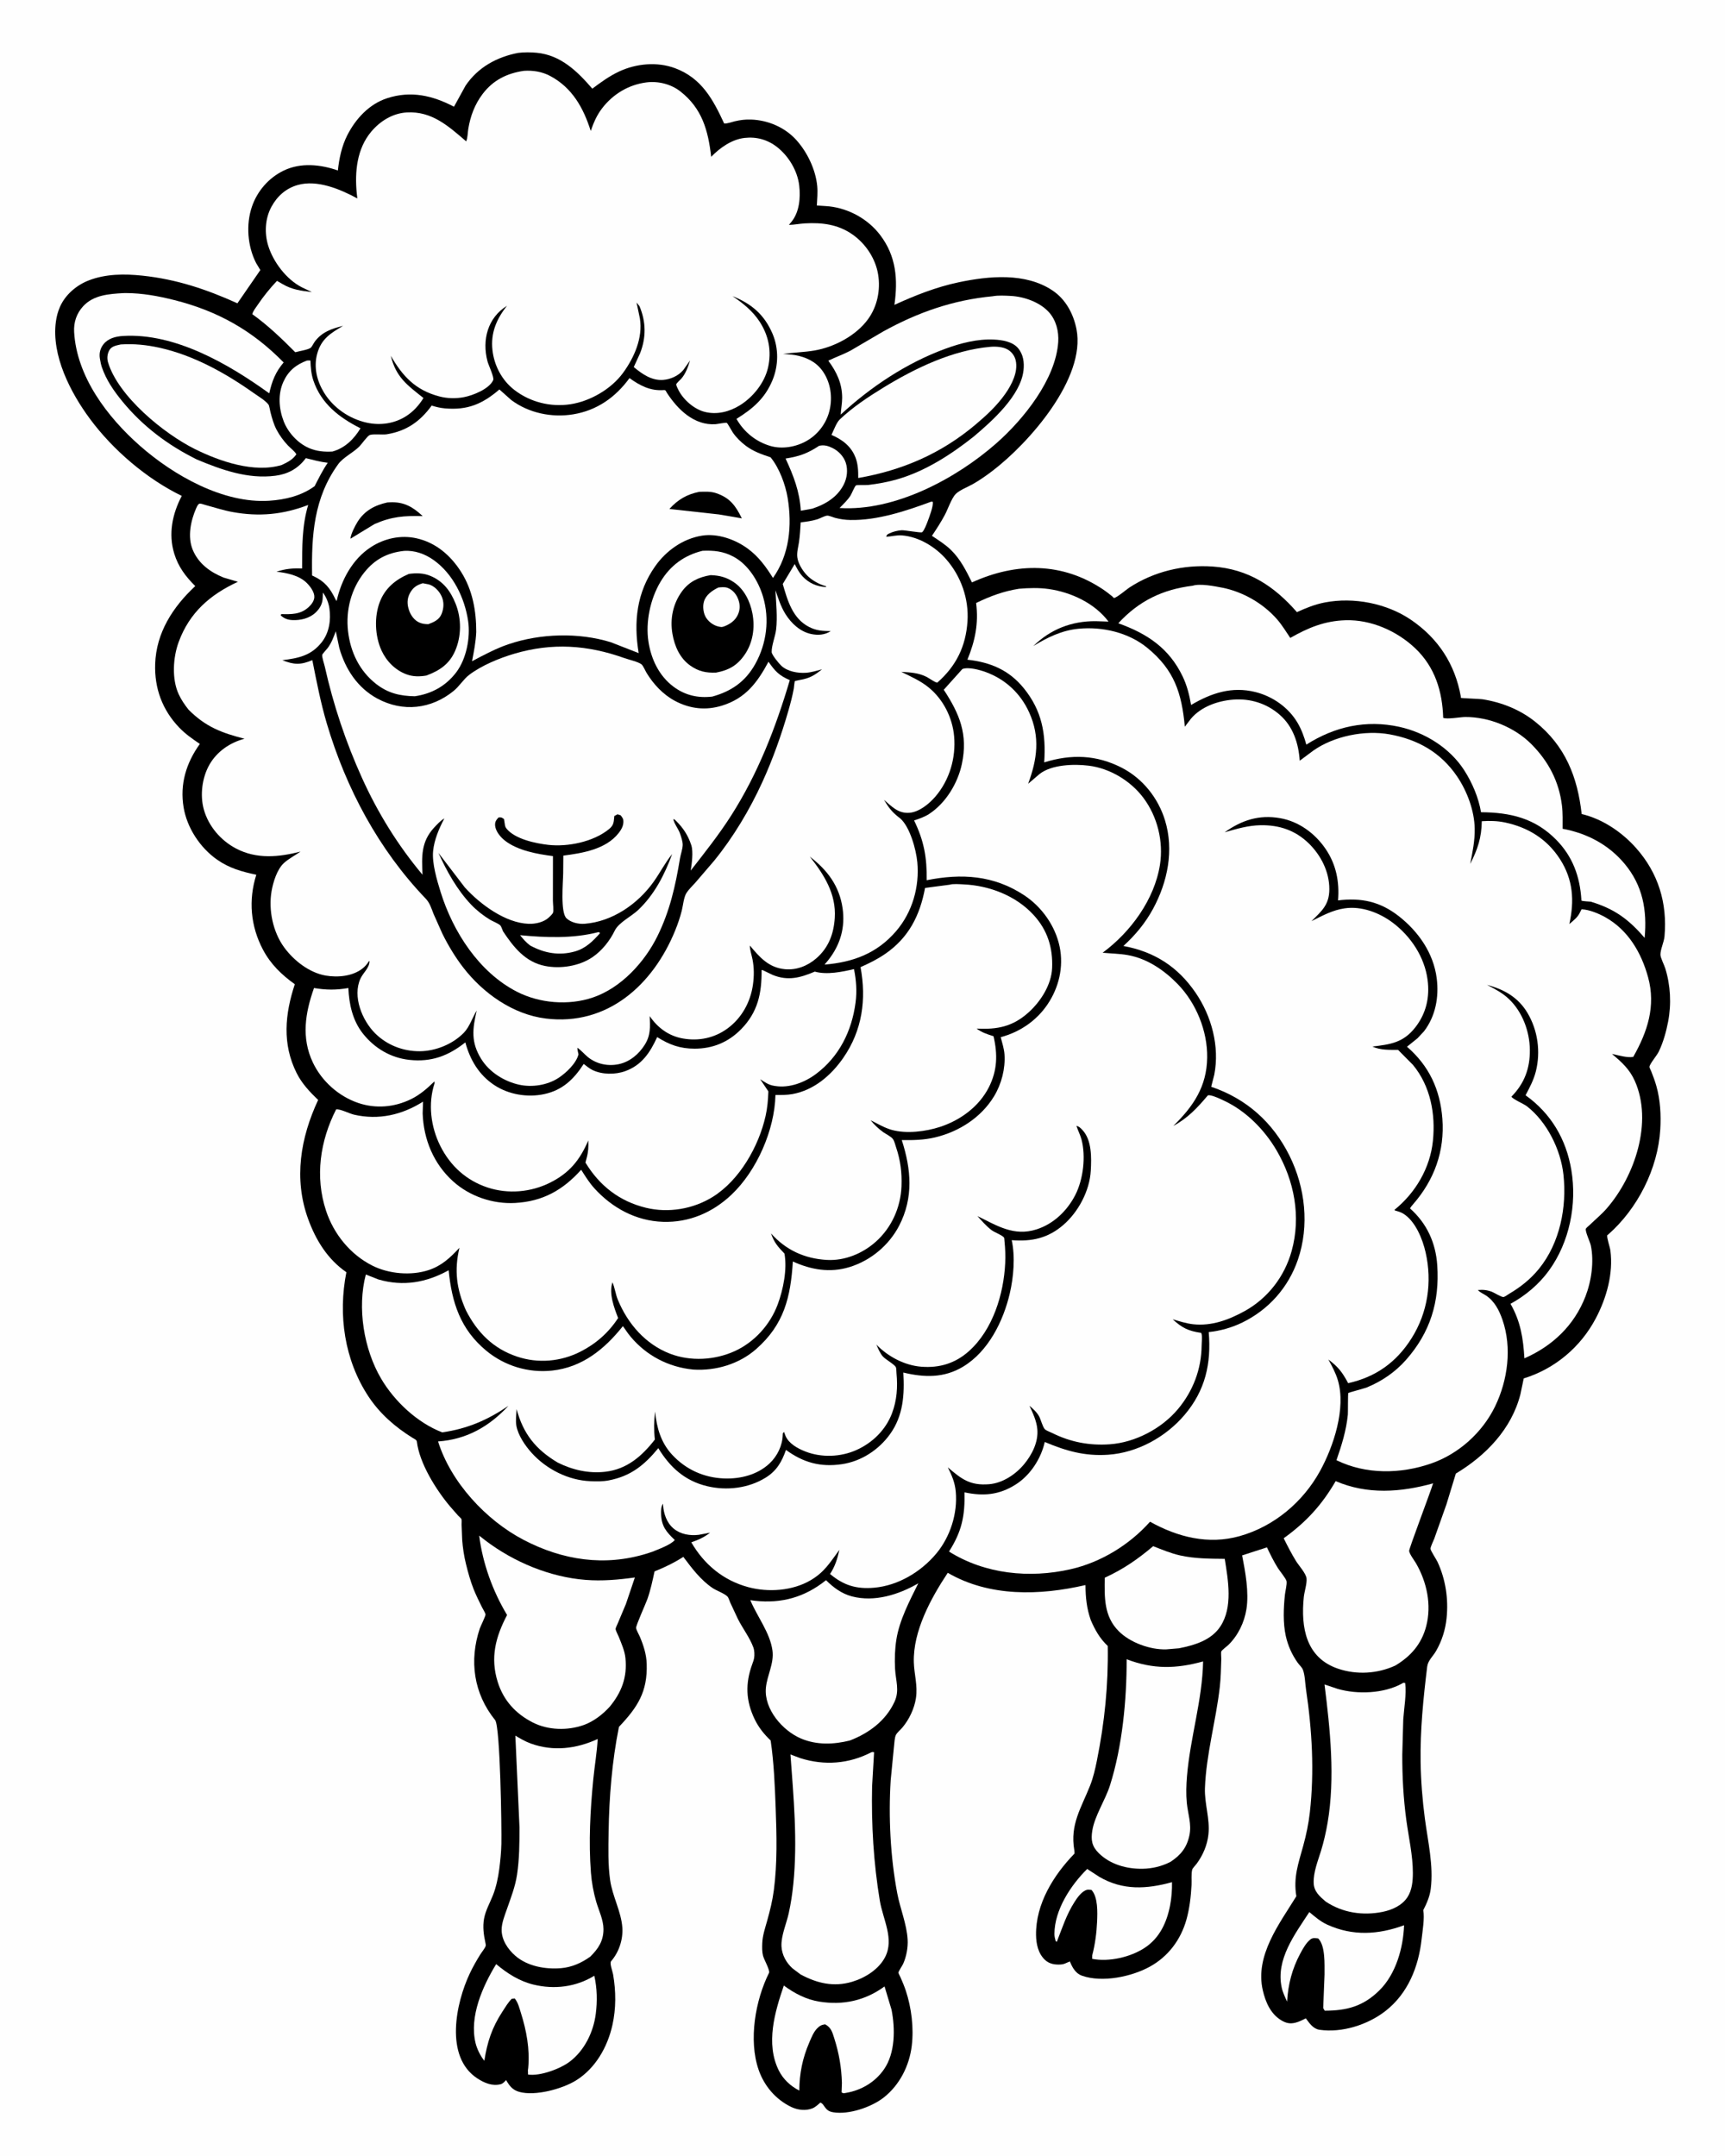 <svg version="1.1" xmlns="http://www.w3.org/2000/svg" style="display: block;" viewBox="0 0 1638 2048" width="1024" height="1280">
<path transform="translate(0,0)" fill="rgb(254,254,254)" d="M -0 -0 L 1638 0 L 1638 2048 L -0 2048 L -0 -0 z"/>
<path transform="translate(0,0)" fill="rgb(0,0,0)" d="M 491.858 50.253 C 497.51 49.555 503.811 49.576 509.5 50.12 C 532.407 52.312 548.094 67.686 562.368 84.231 C 570.422 78.183 578.582 72.26 587.734 67.962 C 604.026 60.311 624.069 58.458 641.041 64.81 C 666.189 74.223 676.988 94.368 687.612 117.32 C 690.777 117.492 694.574 115.957 697.665 115.224 C 702.971 113.966 707.756 113.39 713.22 113.581 C 729.344 114.143 745.295 120.971 756.198 133.066 C 766.574 144.578 774.516 161.18 775.995 176.718 C 776.571 182.765 775.952 189.161 775.65 195.227 L 787.5 196.041 C 806.298 198.179 824.281 208.169 835.741 223.209 C 851.087 243.347 852.734 265.46 849.314 289.601 C 869.056 280.56 888.97 272.676 910.281 268.171 C 938.996 262.1 973.775 258.782 999.391 275.874 C 1012.04 284.312 1019.41 298.171 1022.26 312.823 C 1031.31 359.442 977.005 420.962 942.425 447.312 C 936.538 451.798 930.386 456.089 923.961 459.765 C 919.232 462.472 911.52 465.388 907.711 469.075 C 903.63 473.025 900.071 483.782 897.206 489.11 C 893.488 496.024 889.324 502.501 884.935 508.997 C 891.108 513.116 897.598 517.137 902.93 522.327 C 912.03 531.185 917.392 542.034 922.959 553.242 C 965.069 534.07 1009.09 533.745 1048.28 560.468 C 1051.13 562.412 1053.84 564.581 1056.52 566.754 C 1057.03 567.165 1057.39 568.1 1058.04 567.995 C 1060.86 567.533 1069.58 560.005 1072.5 558.1 C 1095.93 542.814 1123.76 536.222 1151.59 538.154 C 1185.4 540.502 1209.86 556.599 1231.62 581.468 C 1240.29 577.518 1248.66 574.11 1258.08 572.287 C 1285.51 566.978 1317.02 573.109 1340.06 588.843 C 1365.83 606.442 1381.71 630.8 1387.24 661.485 C 1387.33 661.976 1387.12 662.638 1387.5 662.958 C 1387.83 663.234 1405.51 663.881 1407.76 664.232 C 1426.04 667.08 1443.62 674.095 1458.11 685.736 C 1486.55 708.575 1498.15 738.081 1502.06 773.258 C 1521.86 777.9 1540.39 790.5 1553.75 805.562 C 1574.87 829.354 1583.54 857.907 1580.74 889.5 C 1580.25 894.953 1576.82 901.941 1576.87 906.848 C 1576.91 909.786 1580.45 916.621 1581.43 919.765 C 1586.48 935.946 1587.37 953.767 1584.19 970.406 C 1582.34 980.032 1579.52 990.207 1575.24 999.04 C 1573.51 1002.63 1566.95 1010.2 1566.39 1013.4 C 1566.31 1013.84 1568.02 1017.39 1568.25 1017.96 C 1570.04 1022.44 1571.68 1026.93 1573 1031.57 C 1576.75 1044.76 1577.53 1059.19 1576.72 1072.84 C 1574.5 1110.08 1555.23 1148.12 1527.23 1172.71 C 1526.93 1172.96 1526.42 1173.09 1526.34 1173.47 C 1525.82 1175.93 1528.92 1184.58 1529.35 1187.87 C 1532.21 1209.82 1525.7 1232.9 1515.54 1252.2 C 1501.11 1279.63 1476.61 1300.26 1447.03 1309.38 L 1443.89 1324.41 C 1435.46 1357.54 1411.01 1382.67 1382.55 1399.76 L 1373.66 1428.89 L 1362.04 1461.65 C 1361.29 1463.67 1358.43 1469.29 1358.5 1471.2 C 1358.57 1473.13 1364.04 1481.25 1365.19 1483.73 C 1372.87 1500.36 1375.62 1518.84 1373.77 1536.99 C 1372.64 1548.11 1369.35 1558.57 1363.78 1568.28 C 1360.94 1573.22 1356.03 1577.33 1355.33 1583.18 C 1351.63 1613.68 1348.62 1643.12 1349.09 1673.91 C 1349.37 1691.64 1350.8 1709.68 1353.11 1727.26 C 1356 1749.28 1361.49 1771.99 1358.71 1794.28 C 1357.81 1801.45 1354.88 1808.13 1351.6 1814.5 C 1353.05 1821.93 1350.87 1834.46 1350.03 1842.1 C 1347.14 1868.34 1337.08 1893.55 1315.82 1910.19 C 1299.07 1923.31 1274.38 1931.24 1253 1928.09 C 1246.97 1927.2 1243.41 1921.76 1240.06 1917.22 C 1236.91 1918.85 1233.63 1920.51 1230.18 1921.38 C 1225.1 1922.67 1221.18 1921.78 1216.77 1919.12 C 1206.58 1912.96 1201.8 1901.82 1199.22 1890.67 C 1191.57 1857.66 1214.84 1827.62 1231.06 1801.26 C 1228.09 1783.25 1232.96 1770.27 1237.63 1753.22 C 1240.47 1742.84 1242.67 1732.4 1243.88 1721.69 C 1248.29 1682.61 1245.98 1643.27 1240.21 1604.47 C 1239.38 1598.91 1239.3 1591.28 1237.3 1586.11 C 1236.34 1583.64 1233.83 1581.57 1232.28 1579.35 C 1226.82 1571.54 1223.11 1563.34 1221.03 1553.99 C 1218.31 1541.77 1218.88 1527.35 1220.2 1514.92 C 1220.56 1511.53 1222.24 1505.19 1221.77 1502.06 C 1221.41 1499.64 1215.18 1492.14 1213.61 1489.64 C 1209.63 1483.26 1206.36 1476.66 1203.15 1469.86 L 1179.57 1477.48 C 1182.65 1493.22 1186.18 1512.57 1183.68 1528.44 C 1181.68 1541.15 1175.75 1553.48 1166.53 1562.52 C 1165.27 1563.75 1160.34 1567.37 1159.81 1568.69 C 1159.3 1569.95 1159.83 1574.27 1159.77 1575.94 C 1159.5 1584.76 1159.34 1593.74 1158.35 1602.51 C 1154.73 1634.44 1145.4 1666.5 1144.25 1698.57 C 1143.72 1713.49 1149.19 1727.79 1147.55 1742.61 C 1146.44 1752.69 1142.44 1762.05 1136.5 1770.21 C 1135.58 1771.46 1132.51 1774.65 1132.16 1775.96 C 1131.09 1779.99 1131.75 1786.23 1131.52 1790.57 C 1130.93 1801.59 1129.62 1813.03 1126.61 1823.66 C 1121.2 1842.74 1109.28 1858.61 1091.82 1868.2 C 1074.51 1877.71 1046.83 1883.51 1027.5 1876.76 C 1021.7 1874.73 1018.58 1869.42 1016.34 1864.09 L 1016 1863.22 L 1014.5 1863.8 C 1012.08 1864.86 1010.3 1865.88 1007.57 1866.07 C 1001.99 1866.46 996.534 1865.7 992.296 1861.7 C 985.844 1855.6 983.943 1846.55 983.835 1838.04 C 983.463 1808.55 1000.39 1781.32 1020.34 1760.74 C 1020.36 1759.61 1020.35 1758.53 1020.16 1757.41 C 1015.99 1733.1 1026.62 1717.7 1035.14 1696.2 C 1038.16 1688.58 1040.02 1680.43 1041.63 1672.41 C 1048.96 1636.06 1052.55 1600.63 1051.94 1563.52 C 1044.42 1556.47 1039.86 1548.31 1035.82 1538.95 C 1031.86 1527.6 1030.91 1517.54 1030.77 1505.66 C 987.518 1515.67 939.565 1517.08 899.982 1494.02 C 883.941 1518.19 866.925 1549.37 867.756 1578.97 C 868.087 1590.76 871.593 1601.11 869.752 1613.08 C 868.219 1623.04 863.403 1633.18 856.982 1640.89 C 855.208 1643.02 851.93 1645.7 850.746 1648 C 849.439 1650.53 849.282 1655.93 848.918 1658.88 L 845.776 1691.07 C 843.582 1725.91 845.498 1764.14 852.02 1798.5 C 854.78 1813.04 861.006 1827.69 861.873 1842.4 C 862.313 1849.87 860.681 1858.67 857.592 1865.5 C 856.848 1867.15 853.178 1872.48 853.151 1873.85 C 853.136 1874.6 854.734 1877.44 855.078 1878.23 C 856.898 1882.42 858.688 1886.62 860.123 1890.95 C 865.506 1907.22 867.834 1926.16 865.788 1943.3 C 863.525 1962.26 854.222 1980.68 839.106 1992.5 C 827.434 2001.62 806.072 2008.94 791.198 2006.46 C 787.025 2005.76 785.185 2004.36 782.807 2000.94 C 781.587 1999.18 781.008 1998.14 779 1997.21 C 776.779 1999.19 774.283 2001.57 771.5 2002.71 C 765.213 2005.29 757.496 2004.37 751.5 2001.51 C 736.633 1994.42 725.55 1981.41 720.256 1965.89 C 710.667 1937.79 717.222 1900.04 730.196 1874.09 C 731.399 1871.68 725.457 1861.5 724.5 1857.7 C 723.55 1853.93 723.646 1849.71 723.791 1845.85 C 724.069 1838.47 726.518 1831.49 728.487 1824.42 C 731.12 1814.97 733.506 1805.36 734.781 1795.62 C 738.16 1769.81 737.5 1743.4 736.533 1717.43 C 735.743 1696.19 734.862 1674.34 731.771 1653.32 C 725.554 1647.37 720.406 1641.03 716.639 1633.24 C 708.13 1615.65 707.589 1599.28 714.211 1581 C 714.931 1579.01 715.679 1577.09 716.047 1575 C 716.576 1571.99 716.373 1567.79 715.34 1564.92 C 712.009 1555.66 705.113 1546.78 700.651 1537.88 L 693.377 1522.29 C 692.765 1520.93 691.777 1517.71 690.86 1516.68 C 688.225 1513.75 680.161 1510.91 676.516 1508.43 C 665.252 1500.78 656.893 1489.65 648.824 1478.89 C 640.222 1484.43 630.987 1488.89 621.494 1492.68 C 619.564 1501.56 617.719 1510.32 614.717 1518.91 C 613.243 1523.13 603.646 1544.24 603.957 1546.43 C 604.272 1548.65 606.548 1552.4 607.468 1554.58 C 611.007 1562.97 613.749 1571.34 614.039 1580.53 C 614.883 1607.2 605.347 1621.69 587.666 1640.39 C 581.053 1673.3 578.364 1707.15 577.849 1740.67 C 577.619 1755.62 577.202 1771.08 579.293 1785.9 C 581.466 1801.31 589.859 1815.87 590.886 1831.02 C 591.66 1842.43 587.673 1854.37 580.226 1862.97 C 578.611 1864.83 581.615 1872.6 582.106 1875.44 C 584.872 1891.45 585.018 1907.8 581.453 1923.72 C 576.805 1944.48 565.36 1964.8 546.827 1976.26 C 533.76 1984.33 508.074 1991.32 493.026 1987.1 C 486.987 1985.41 484.014 1981.85 480.942 1976.65 L 480.5 1975.88 C 479.115 1977.32 477.48 1979.23 475.485 1979.76 C 467.405 1981.87 459.853 1978.64 453.221 1974.32 C 421.691 1953.8 432.864 1902.33 446.043 1874.5 C 448.97 1868.32 452.313 1862.46 455.918 1856.65 C 457.309 1854.41 460.343 1850.82 461.105 1848.43 C 461.357 1847.64 460.92 1845.83 460.738 1844.98 C 459.171 1837.69 458.201 1830.19 459.514 1822.76 C 460.918 1814.83 465.118 1807.61 468.044 1800.17 C 471.057 1792.51 472.927 1783.6 473.989 1775.46 C 475.022 1767.54 475.808 1759.51 476.004 1751.53 C 476.343 1737.77 474.991 1640.01 470.071 1633.93 C 449.667 1608.71 445.275 1577.46 455.504 1546.94 C 456.276 1544.64 461.125 1535.03 460.937 1533.56 C 460.731 1531.95 458.353 1528.3 457.571 1526.69 C 454.818 1521.04 451.955 1515.38 449.64 1509.54 C 446.595 1501.85 444.334 1493.64 442.367 1485.6 C 440.523 1478.06 439.352 1470.41 438.787 1462.67 L 438.229 1448.34 C 438.199 1447.15 438.482 1444.05 438.107 1443.05 C 437.845 1442.35 435.457 1440.28 434.853 1439.62 L 427.242 1430.93 C 413.928 1415.11 398.187 1389.99 395.724 1369.34 C 395.522 1367.66 393.037 1366.69 391.589 1365.79 C 375.182 1355.6 360.627 1342.94 349.891 1326.71 C 326.909 1291.98 320.77 1248.98 328.793 1208.5 C 310.935 1196.17 299.798 1178.09 292.477 1157.96 C 278.581 1119.76 285.214 1080.75 301.973 1044.86 C 293.923 1037.13 286.516 1029.29 281.495 1019.22 C 267.696 991.553 270.436 963.394 279.808 934.922 C 267.217 925.905 256.939 915.992 249.598 902.145 C 237.713 879.727 235.641 854.979 243.241 830.92 C 229.583 828.056 217.594 824.728 205.976 816.58 C 189.878 805.29 177.457 786.473 174.189 766.969 C 170.469 744.776 176.718 724.632 189.613 706.668 C 182.616 701.935 175.801 697.188 169.931 691.044 C 153.978 674.346 146.403 653.771 147.18 630.724 C 148.186 600.864 164.042 576.518 185.254 556.718 C 176.105 547.631 169.153 538.425 165.317 525.953 C 159.54 507.169 163.489 488.055 172.449 471.064 C 139.196 454.943 107.111 427.471 85.19 397.827 C 66.712 372.838 48.53 337.635 52.884 305.5 C 53.549 300.593 54.737 296.106 56.719 291.559 C 61.782 279.94 72.496 270.834 84.2 266.322 C 100.34 260.1 118.022 260.044 135 261.838 C 167.384 265.259 195.718 274.746 225.296 288.111 L 247.066 256.54 L 243.036 249.852 C 234.885 233.838 233.284 213.324 239.086 196.309 C 244.168 181.404 255.075 168.887 269.263 162.036 C 285.476 154.208 304.248 156.181 320.725 161.938 C 321.894 150.587 324.441 138.686 329.656 128.449 C 337.662 112.734 350.488 98.79 367.606 93.266 C 390.195 85.976 410.595 90.712 430.998 101.366 L 441.968 81.397 C 453.607 64.046 471.658 54.137 491.858 50.253 z"/>
<path transform="translate(0,0)" fill="rgb(254,254,254)" d="M 777.743 423.5 C 782.461 422.329 786.526 423.578 790.799 425.718 C 796.297 428.473 801.191 433.668 803.113 439.589 C 805.332 446.428 804.33 454.21 801.081 460.516 C 794.952 472.412 783.513 479.228 771.18 483.216 L 760.408 485.137 C 759.332 466.937 753.503 451.879 745.932 435.578 C 758.787 433.586 766.831 430.746 777.743 423.5 z"/>
<path transform="translate(0,0)" fill="rgb(254,254,254)" d="M 291.35 342.5 C 292.51 342.34 293.493 342.419 294.656 342.5 C 294.89 348.878 295.345 355.155 297.376 361.25 C 304.775 383.46 322.114 396.785 342.194 406.831 C 335.944 417.235 327.34 425.642 315.52 428.938 C 307.683 429.324 300.515 428.769 293.228 425.589 C 282.538 420.924 273.364 410.876 269.195 400.062 C 264.63 388.224 263.626 374.285 269.027 362.5 C 273.72 352.259 280.982 346.341 291.35 342.5 z"/>
<path transform="translate(0,0)" fill="rgb(254,254,254)" d="M 1032.41 1775.35 L 1044.05 1782.92 C 1066.4 1795.89 1088.93 1794.49 1112.96 1787.9 C 1113.09 1795.43 1112.54 1802.88 1111.09 1810.28 C 1107.92 1826.37 1101.15 1840.92 1087.12 1850.2 C 1073.69 1859.09 1053.12 1863.88 1037.12 1860.72 L 1037.17 1857.5 C 1039.88 1847.15 1041.37 1835.94 1041.82 1825.25 C 1042.18 1816.45 1042.71 1802.04 1036.5 1795.25 C 1034.47 1795.1 1032.94 1794.69 1031.03 1795.53 C 1026.66 1797.45 1022.92 1802.7 1020.44 1806.6 C 1012.65 1818.8 1008.8 1831.18 1003.58 1844.5 L 1002.5 1843.96 C 1001.88 1841.73 1001.27 1839.41 1001.28 1837.08 C 1001.37 1814.21 1016.79 1790.77 1032.41 1775.35 z"/>
<path transform="translate(0,0)" fill="rgb(254,254,254)" d="M 1243.39 1816.29 C 1248.75 1820.75 1253.96 1825.29 1260.36 1828.21 C 1284.63 1839.28 1308.88 1837.8 1333.38 1828.81 C 1332.62 1850.34 1325.6 1875.21 1309.94 1890.67 C 1294.59 1905.81 1279.1 1909.95 1258.03 1909.98 L 1256.58 1907.5 L 1257.84 1875.56 C 1257.76 1866.02 1258.78 1848.18 1251.79 1841.32 C 1249.03 1841.07 1246.7 1840.42 1244.33 1842.34 C 1240.25 1845.65 1237.24 1851.14 1234.8 1855.69 C 1226.98 1870.27 1223.23 1885.01 1222.27 1901.38 C 1220.32 1897.01 1218.1 1892.5 1217.11 1887.8 C 1211.48 1861.13 1229.66 1837.39 1243.39 1816.29 z"/>
<path transform="translate(0,0)" fill="rgb(254,254,254)" d="M 471.058 1865.72 C 481.486 1874.52 493.053 1881.92 506.5 1885.19 C 526.329 1890.02 546.929 1887.47 564.252 1876.79 C 566.99 1888.47 567.198 1901.21 565.657 1913.06 C 563.412 1930.34 554.951 1947.78 540.93 1958.38 C 531.841 1965.26 512.72 1972.32 501.34 1970.64 L 501.201 1966.5 L 501.498 1964.3 C 503.151 1946.51 499.839 1928.77 494.483 1911.87 C 493.027 1907.28 491.805 1902.06 488.668 1898.35 L 485.855 1898.67 C 482.331 1902.16 479.654 1906.8 476.944 1910.95 C 467.004 1926.19 462.606 1939.74 459.825 1957.53 C 456.135 1953.07 452.811 1946.27 451.461 1940.64 C 445.414 1915.43 458.266 1886.7 471.058 1865.72 z"/>
<path transform="translate(0,0)" fill="rgb(254,254,254)" d="M 744.288 1886.08 C 754.318 1893.5 765.606 1899.4 778.055 1901.37 C 800.746 1904.97 821.337 1900.46 839.943 1886.94 L 846.602 1909.13 C 850.118 1927.04 850.179 1950.12 839.435 1965.64 C 830.976 1977.86 817.795 1985.65 803.275 1988.06 C 801.127 1988.41 800.892 1988.77 799.113 1987.5 L 799.443 1978.64 C 799.009 1963.79 796.725 1950.52 792.222 1936.33 C 790.378 1930.52 789.245 1925.91 783.5 1922.92 C 780.138 1923.37 778.222 1924.39 775.841 1926.86 C 772.439 1930.38 770.395 1935.68 768.482 1940.12 C 762.035 1955.07 759.077 1969.61 758.979 1985.86 C 750.62 1981.57 743.604 1975.09 739.421 1966.61 C 726.874 1941.17 735.707 1911.18 744.288 1886.08 z"/>
<path transform="translate(0,0)" fill="rgb(254,254,254)" d="M 1095.08 1468.72 C 1103.46 1472.02 1111.9 1475.56 1120.71 1477.53 C 1134.59 1480.63 1148.91 1480.64 1163.06 1480.77 C 1166.29 1501.14 1170.96 1526.62 1158.89 1544.97 C 1150.19 1558.19 1134.24 1562.8 1119.64 1565.72 L 1107.5 1566.74 C 1092.15 1567.21 1073.16 1560.33 1062.31 1549.43 C 1048.2 1535.24 1048.83 1517.22 1049.09 1498.7 C 1066.64 1490.63 1080.38 1481.17 1095.08 1468.72 z"/>
<path transform="translate(0,0)" fill="rgb(254,254,254)" d="M 114.493 327.2 C 127.116 326.397 138.825 327.583 151.174 330.294 C 183.502 337.39 214.02 354.405 240.836 373.407 C 244.999 376.357 251.795 380.37 254.823 384.33 C 255.566 385.301 256.296 390.09 256.666 391.489 C 258.207 397.325 259.744 403.077 262.602 408.428 C 265.382 413.635 269.05 418.682 273.104 422.971 C 275.81 425.834 279.2 428.164 281.325 431.5 C 277.852 436.665 272.843 439.094 267.41 441.692 C 241.266 449.621 208.383 438.231 184.837 426.531 C 155.28 411.844 112.178 376.478 102.441 344.272 C 101.26 340.366 101.695 336.001 103.776 332.474 C 106.024 328.665 110.523 328.164 114.493 327.2 z"/>
<path transform="translate(0,0)" fill="rgb(254,254,254)" d="M 940.66 329.418 C 945.807 329.008 952.538 329.433 957.064 332.128 C 960.875 334.397 963.555 338.125 964.529 342.447 C 966.97 353.278 960.703 365.381 954.714 373.962 C 946.891 385.173 936.885 394.431 926.5 403.203 C 893.77 430.849 856.887 446.772 814.937 454.06 C 815.003 447.517 814.765 440.943 812.407 434.757 C 808.253 423.863 799.856 417.623 789.527 413.102 C 791.534 409.052 794.226 401.44 797.38 398.46 C 809.716 386.808 824.182 377.17 838.637 368.315 C 869.141 349.628 904.654 332.55 940.66 329.418 z"/>
<path transform="translate(0,0)" fill="rgb(254,254,254)" d="M 667.041 523.199 C 677.725 522.746 686.57 523.601 696.167 528.635 C 710.351 536.076 720.093 551.853 724.542 566.837 C 730.855 588.096 728.003 611.175 717.233 630.576 C 707.906 647.377 694.533 656.66 676.338 661.693 C 662.711 663.312 650.395 660.483 639.357 652.191 C 625.697 641.928 618.231 626.038 615.689 609.5 C 612.819 590.832 617.464 568.872 627.112 552.699 C 636.379 537.163 649.665 527.499 667.041 523.199 z"/>
<path transform="translate(0,0)" fill="rgb(0,0,0)" d="M 674.775 546.328 C 683.114 546.631 689.474 548.229 696.507 552.85 C 706.562 559.458 712.251 571.143 714.444 582.661 C 717.02 596.184 714.938 610.609 706.982 622.05 C 699.876 632.267 691.915 636.645 679.879 638.922 C 670.406 639.285 663.293 637.783 655.438 632.255 C 645.484 625.249 640.479 613.738 638.476 602.063 C 636.037 587.85 638.958 573.547 647.48 561.833 C 654.327 552.424 663.583 548.179 674.775 546.328 z"/>
<path transform="translate(0,0)" fill="rgb(254,254,254)" d="M 682.147 558.061 C 684.727 557.806 688.093 557.449 690.57 558.309 C 695.004 559.85 698.448 563.573 700.342 567.754 C 702.679 572.916 703.1 578.23 700.822 583.5 C 698.246 589.459 693.372 592.78 687.5 595.074 C 686.462 595.396 685.606 595.678 684.5 595.567 C 678.899 595.008 673.539 591.537 670.5 586.865 C 667.819 582.744 667.012 576.195 668.387 571.5 C 670.316 564.915 676.365 560.906 682.147 558.061 z"/>
<path transform="translate(0,0)" fill="rgb(254,254,254)" d="M 383.349 523.316 C 393.601 522.557 403.525 526.166 411.802 532.094 C 430.155 545.236 441.173 567.962 444.425 589.89 C 446.739 605.499 442.799 626.019 433.003 638.817 C 423.101 651.752 409.647 659.118 393.705 661.386 C 379.731 661.151 368.356 658.495 357.122 649.754 C 341.208 637.371 332.641 619.353 330.361 599.6 C 328.061 579.67 333.342 559.215 346.002 543.516 C 355.942 531.191 367.785 525.065 383.349 523.316 z"/>
<path transform="translate(0,0)" fill="rgb(0,0,0)" d="M 388.14 545.167 C 395.259 544.199 402.108 544.29 408.796 547.122 C 420.808 552.207 427.694 561.414 432.481 573.321 C 438.22 587.598 438.199 604.51 431.92 618.634 C 426.411 631.026 417.113 637.085 404.816 641.698 C 398.4 642.804 392.098 642.861 385.9 640.574 C 375.28 636.654 366.853 628.126 362.174 617.931 C 355.843 604.137 355.099 585.568 360.678 571.423 C 365.783 558.481 375.639 550.492 388.14 545.167 z"/>
<path transform="translate(0,0)" fill="rgb(254,254,254)" d="M 401.329 554.022 L 407.125 555.117 C 412.416 556.725 416.79 561.268 419.121 566.181 C 421.686 571.585 421.448 577.592 419.246 583.103 C 416.978 588.78 411.977 590.868 406.714 592.903 C 403.73 592.9 401.025 592.625 398.251 591.428 C 393.356 589.317 390 584.632 388.305 579.718 C 386.379 574.136 386.301 568.674 389.144 563.44 C 392.134 557.936 395.64 555.779 401.329 554.022 z"/>
<path transform="translate(0,0)" fill="rgb(254,254,254)" d="M 116.98 278.435 L 119.208 278.384 C 134.977 278.42 150.088 281.203 165.323 285.04 C 206.615 295.44 239.554 313.973 269.214 344.306 C 261.443 353.427 258.134 362.059 255.521 373.646 C 216.91 345.714 165.745 316.086 116.572 319.148 C 109.681 319.577 102.578 321.351 98.079 327.018 C 95.09 330.783 93.901 335.352 94.598 340.079 L 94.834 341.5 C 95.254 344.119 95.775 346.562 96.636 349.071 C 100.755 361.068 108.006 371.507 115.989 381.248 C 135.429 404.965 159.272 422.869 186.638 436.427 C 210.234 446.306 235.252 455.277 261.296 451.914 C 272.891 450.416 282.287 445.46 289.473 436.246 L 290.279 435.203 C 297.317 436.951 303.861 438.73 311.1 439.622 C 306.245 446.618 302.527 454.257 298.638 461.812 C 285.986 471.02 270.807 474.675 255.406 475.66 C 211.806 478.449 164.559 451.504 132.69 423.441 C 101.748 396.194 72.563 357.727 70.211 315.282 C 69.704 306.149 72.542 297.727 78.718 290.967 C 88.566 280.188 103.371 279.188 116.98 278.435 z"/>
<path transform="translate(0,0)" fill="rgb(254,254,254)" d="M 942.724 281.411 C 947.748 280.427 954.626 280.842 959.783 281.098 C 972.384 281.725 987.452 287.015 996.065 296.571 C 1002.93 304.188 1005.57 314.835 1004.9 324.888 C 1002.5 360.343 972.057 398.201 946.352 420.881 C 908.014 454.708 849.642 485.87 797.212 482.57 C 800.775 478.91 804.932 475.032 807.652 470.688 C 808.737 468.954 811.54 461.942 812.788 461.097 C 813.644 460.517 822.642 460.882 824.394 460.677 C 833.572 459.607 843.391 457.806 852.272 455.223 C 878.78 447.516 903.107 431.778 924.527 414.798 C 942.1 399.964 969.169 375.922 971.911 351.898 C 972.772 344.356 971.792 336.71 966.73 330.691 C 961.483 324.45 951.561 322.928 943.836 322.561 C 928.009 321.81 912.1 325.989 897.371 331.403 C 860.838 344.832 826.769 367.498 798.293 393.836 C 798.554 388.478 799.698 383.13 799.682 377.774 C 799.641 364.154 794.457 353.357 786.532 342.611 C 793.459 339.244 800.718 336.695 807.553 333.105 L 838.529 314.949 C 871.442 296.722 905.17 284.942 942.724 281.411 z"/>
<path transform="translate(0,0)" fill="rgb(254,254,254)" d="M 1069.89 1576.14 C 1095.05 1585.77 1116.87 1585.29 1142.5 1578.21 C 1141.82 1614.96 1130.18 1650.85 1127.18 1687.4 C 1126.5 1695.67 1126.22 1704.23 1127.02 1712.5 C 1128.04 1723.07 1131.79 1732.76 1129.47 1743.54 C 1126.99 1755.09 1121.29 1762.15 1111.59 1768.54 C 1103.33 1772.83 1094.24 1775.02 1084.97 1775.16 C 1069.95 1775.4 1054.26 1771.08 1043.38 1760.3 C 1036.87 1753.85 1035.79 1747.78 1037.29 1738.75 C 1039.64 1724.57 1049.62 1709.95 1054.07 1695.9 C 1065.79 1658.88 1069.95 1614.82 1069.89 1576.14 z"/>
<path transform="translate(0,0)" fill="rgb(254,254,254)" d="M 489.286 1648.69 C 493.923 1651.5 498.776 1654.3 503.876 1656.16 C 525.194 1663.94 547.285 1661.24 567.48 1651.88 C 566.797 1664.72 564.531 1677.55 563.281 1690.36 C 560.412 1719.73 558.786 1749.5 561.064 1778.97 C 561.769 1788.08 563.53 1797.72 566.093 1806.5 C 568.527 1814.83 572.922 1823.62 572.98 1832.39 C 573.054 1843.55 568.112 1851.1 560.444 1858.61 C 552.269 1864.56 542.747 1868.75 532.602 1869.6 C 517.863 1870.83 500.687 1867.81 489.212 1857.78 C 482.126 1851.59 476.17 1842.72 476.244 1832.97 C 476.292 1826.57 479.174 1819.48 481.254 1813.5 C 485.019 1802.67 489.159 1792.21 490.877 1780.82 C 493.105 1766.05 493.205 1750.85 493.216 1735.94 L 489.286 1648.69 z"/>
<path transform="translate(0,0)" fill="rgb(254,254,254)" d="M 1332.67 1598.5 L 1334.44 1598.69 C 1335.73 1609.6 1333.42 1622.1 1332.62 1633.12 L 1331.68 1666.59 C 1331.63 1687.52 1332.73 1708.3 1335.55 1729.05 C 1337.78 1745.49 1341.72 1762.41 1341.73 1779 C 1341.73 1786.93 1340.99 1795.5 1336.5 1802.29 C 1331.34 1810.11 1321.91 1814.29 1312.98 1816.1 C 1294.21 1819.9 1274.91 1816.98 1258.93 1806.31 C 1253.11 1801.3 1247.8 1796.77 1247.53 1788.69 C 1247.18 1778.3 1251.51 1767.86 1254.52 1758.07 C 1257.16 1749.43 1259.22 1740.4 1260.74 1731.5 C 1268.04 1688.76 1263.19 1642.83 1257.82 1600.08 L 1270.14 1604.23 C 1288.9 1609.73 1314.29 1608.77 1331.53 1599.15 L 1332.67 1598.5 z"/>
<path transform="translate(0,0)" fill="rgb(254,254,254)" d="M 784.341 1501.02 C 791.285 1507.97 799.264 1513.89 808.943 1516.42 C 830.433 1522.06 853.475 1514.78 872.013 1503.99 C 863.702 1520.74 854.068 1538.9 851.15 1557.55 C 849.727 1566.65 849.439 1576.09 849.929 1585.29 C 850.517 1596.3 854.37 1605.72 849.457 1616.43 C 841.156 1634.52 825.088 1646.39 806.987 1653.33 C 791.586 1657.17 775.559 1657.76 760.647 1651.47 C 743.146 1644.08 725.445 1623.63 727.225 1603.5 C 728.299 1591.36 735.208 1580.17 733.466 1567.72 C 731.095 1550.77 718.948 1535.62 712.425 1519.98 L 716.538 1520.56 C 742.196 1523.41 764.262 1517.21 784.341 1501.02 z"/>
<path transform="translate(0,0)" fill="rgb(254,254,254)" d="M 454.904 1458.71 L 461.177 1463.57 C 488.121 1483.93 522.202 1498.12 556 1500.75 C 571.869 1501.99 587.094 1500.62 602.798 1498.45 L 594.301 1523.61 L 586.457 1542.27 C 586.111 1543.15 584.4 1546.56 584.479 1547.37 C 584.661 1549.22 586.718 1552.88 587.476 1554.78 C 590.043 1561.21 593.126 1568.03 593.832 1574.98 C 595.668 1593.06 590.298 1607.37 578.972 1621.15 C 572.332 1628.51 563.457 1635.37 554.039 1638.68 C 538.87 1644.02 520.428 1643.61 505.974 1636.26 C 489.539 1627.91 478.015 1615.29 472.5 1597.62 C 465.285 1574.5 470.537 1554.84 481.421 1534.12 C 467.68 1511.22 458.309 1485.18 454.904 1458.71 z"/>
<path transform="translate(0,0)" fill="rgb(254,254,254)" d="M 827.375 1664.5 C 829.058 1664.13 828.184 1664.15 829.996 1664.5 L 828.123 1696.78 C 827.339 1733.09 829.502 1769.69 835.462 1805.54 C 838.389 1823.14 849.394 1841.91 840.451 1859.12 C 834.391 1870.78 821.458 1878.81 809.15 1882.5 C 791.627 1887.74 775.711 1883.93 760.056 1875.46 L 752.5 1869.75 C 746.585 1864.44 742.488 1856.98 742.049 1848.97 C 741.501 1838.96 746.784 1827.24 748.946 1817.37 C 750.947 1808.23 752.348 1799.01 753.287 1789.7 C 757.425 1748.71 753.569 1707.49 750.572 1666.58 L 759.893 1670.07 C 782.737 1677.31 806.098 1675.57 827.375 1664.5 z"/>
<path transform="translate(0,0)" fill="rgb(254,254,254)" d="M 1268.42 1406.94 C 1298.54 1419.89 1330.15 1417.59 1360.95 1409.05 C 1358.6 1416.93 1337.98 1471.22 1338.2 1473.23 C 1338.53 1476.3 1343.02 1482.04 1344.75 1485.04 C 1355.04 1502.86 1359.67 1524.57 1354.39 1544.79 C 1349.96 1561.72 1339.77 1573.31 1325.03 1582.14 C 1308.23 1589.88 1288.52 1591.11 1270.84 1585.16 C 1240.05 1574.8 1235.28 1545.83 1238.12 1517.28 C 1238.63 1512.11 1241.27 1504.17 1240.76 1499.39 C 1240.25 1494.57 1233.41 1487.18 1230.71 1482.8 C 1226.42 1475.83 1222.69 1468.52 1219.04 1461.2 C 1240.35 1445.91 1255.36 1429.47 1268.42 1406.94 z"/>
<path transform="translate(0,0)" fill="rgb(254,254,254)" d="M 1132.61 556.385 C 1139.56 554.091 1153.56 556.844 1160.75 558.257 C 1180.3 562.099 1199.57 573.225 1212.72 588.246 C 1217.41 593.606 1221.31 600.065 1225.3 605.972 C 1242.27 596.265 1257.97 589.771 1277.8 589.176 C 1302.01 588.448 1326.71 599.377 1344.06 615.902 C 1362.77 633.723 1369.79 656.833 1370.54 681.861 C 1374.16 683.462 1386.82 681.112 1391.46 681.084 C 1414.09 680.946 1438.5 690.909 1454.42 706.982 C 1470.52 723.238 1480.54 742.242 1483.33 765.123 C 1484.22 772.38 1483.94 779.939 1483.96 787.246 C 1507.11 791.56 1527.46 802.209 1542.69 820.34 C 1560.15 841.131 1564.31 864.723 1561.87 890.944 C 1546.83 873.312 1533.22 863.336 1510.78 856.529 C 1508.97 856.267 1503.07 856.192 1501.84 855.441 C 1501.61 855.301 1501.8 854.901 1501.79 854.632 C 1500.41 832.553 1493.51 813.477 1477.66 797.477 C 1457.52 777.139 1434.13 771.718 1406.47 771.542 C 1404.14 757.595 1398.11 743.52 1390.5 731.677 C 1376.84 710.411 1353.23 695.772 1328.78 690.411 C 1297.33 683.514 1267.5 690.169 1240.55 707.324 C 1238.56 700.128 1236.07 693.175 1232.28 686.712 C 1223.68 672.041 1208.61 661.468 1192.19 657.381 C 1169.74 651.795 1150.3 658.351 1131.09 669.648 C 1129.4 660.106 1127.29 651.369 1123.09 642.583 C 1110.18 615.601 1089.28 601.862 1061.97 592.046 C 1081.54 570.741 1104.15 559.883 1132.61 556.385 z"/>
<path transform="translate(0,0)" fill="rgb(254,254,254)" d="M 723.165 921.5 C 724.171 921.476 723.842 921.36 724.679 921.775 L 733.678 926.082 C 748.172 932.021 759.996 928.767 773.686 922.947 C 785.172 926.198 799.656 923.185 810.932 920.551 C 813.051 931.158 813.833 941.576 812.409 952.355 C 808.835 979.414 796.864 1003.72 774.746 1020.24 C 764.109 1028.19 749.643 1033.74 736.248 1031.63 L 734.867 1031.4 C 729.775 1030.62 726.057 1027.89 721.813 1025.15 L 729.592 1036.71 C 729.296 1044.78 728.732 1052.14 726.958 1060.05 C 720.48 1088.96 702.207 1121.11 676.757 1136.94 C 658.177 1148.49 634.686 1152.47 613.383 1147.29 C 588.209 1141.17 569.259 1126.42 555.874 1104.35 L 556.996 1100 C 558.602 1094.13 558.809 1089.4 558.581 1083.31 C 550.577 1101.84 540.829 1114.07 522.397 1123.35 C 504.073 1132.57 482.335 1134.46 462.807 1127.99 C 442.578 1121.28 427.419 1107.39 417.944 1088.43 C 408.958 1070.46 406.165 1048.43 412.5 1029.17 L 412.423 1027.23 C 405.635 1033.86 398.808 1039.86 390.229 1044.08 C 374.474 1051.82 356.667 1053.37 339.991 1047.69 C 321.425 1041.36 305.398 1027.04 296.984 1009.33 C 285.764 985.704 289.723 962.114 298.039 938.536 C 309.572 940.459 319.082 940.555 330.673 938.536 C 331.315 953.857 334.735 969.463 344.43 981.725 C 355.416 995.619 370.763 1004.84 388.536 1006.78 C 409.473 1009.07 425.55 1003.03 441.769 990.182 C 446.249 1006.69 454.629 1021.03 469.235 1030.71 C 482.848 1039.74 500.684 1042.71 516.578 1039.33 C 534.012 1035.64 544.835 1025.18 554.204 1010.64 C 556.765 1012.6 559.47 1014.88 562.365 1016.33 C 571.502 1020.88 584.179 1020.93 593.674 1017.48 C 609.482 1011.73 617.317 999.699 623.974 985.131 C 635.546 992.449 645.789 996.163 659.594 996.148 C 676.777 996.13 691.471 990.051 703.574 977.8 C 719.607 961.571 723.351 943.546 723.165 921.5 z"/>
<path transform="translate(0,0)" fill="rgb(254,254,254)" d="M 597.676 359.174 C 607.808 366.412 617.626 371.547 630.451 370.529 C 632.162 370.394 632.286 371.712 633.186 373.098 C 643.424 388.883 659.075 404.364 679.5 402.934 C 681.282 402.809 688.982 401.207 690.115 401.695 C 690.834 402.004 694.988 409.653 695.839 410.874 C 699.206 415.71 703.403 419.837 708.09 423.393 C 715.323 428.879 723.181 431.544 731.689 434.401 C 739.975 444.48 745.825 460.274 747.929 473.077 C 752.232 499.254 749.634 526.942 733.963 549.001 C 727.207 538.238 720.38 528.786 710.066 521.185 C 698.147 512.402 681.383 506.443 666.518 508.826 C 648.475 511.718 632.61 523.012 622.19 537.744 C 604.4 562.895 601.513 590.843 606.419 620.412 L 579.959 610.067 C 549.345 600.603 513.069 601.699 482.789 611.947 C 470.663 616.051 459.414 622.14 448.132 628.101 C 449.934 618.842 451.705 609.818 452.133 600.368 C 452.187 580.396 448.71 560.679 437.91 543.5 C 427.973 527.692 413.799 515.387 395.295 511.303 C 380.35 508.005 364.917 511.407 352.152 519.67 C 334.633 531.01 323.938 550.965 319.552 570.89 C 318.687 569.795 318.836 570.125 318.343 569.103 C 313.342 558.742 308.235 552.288 297.66 547.337 L 296.225 546.673 C 295.58 508.736 297.754 472.951 321.085 440.855 C 325.701 434.505 335.17 430.041 341.01 424.222 C 343.221 422.02 348.567 414.333 350.853 413.288 C 353.717 411.978 363.296 413.155 367.146 412.529 C 385.82 409.493 398.778 400.426 409.814 385.267 C 413.892 386.556 418.001 387.536 422.271 387.915 C 443.911 389.832 457.951 383.799 474.14 369.961 L 485.397 380.005 C 502.074 392.414 523.914 396.932 544.314 393.564 C 566.771 389.856 584.415 377.416 597.676 359.174 z"/>
<path transform="translate(0,0)" fill="rgb(0,0,0)" d="M 367.695 477.285 L 370.441 477.142 C 383.51 476.605 391.986 481.555 401.25 490.245 C 383.631 489.834 371.926 490.622 355.521 497.806 L 332.675 511.712 C 332.952 507.385 337.071 499.434 339.398 495.703 C 346.03 485.072 355.754 479.928 367.695 477.285 z"/>
<path transform="translate(0,0)" fill="rgb(0,0,0)" d="M 664.02 467.179 C 669.487 467.077 674.667 466.676 679.937 468.442 C 693.16 472.874 698.528 480.489 704.396 492.404 L 682.641 488.67 L 635.594 483.474 C 643.568 474.605 652.291 469.508 664.02 467.179 z"/>
<path transform="translate(0,0)" fill="rgb(254,254,254)" d="M 318.738 599.665 L 322.101 615.606 C 327.872 635.774 339.451 653.465 358.294 663.62 C 382.507 676.668 409.401 673.611 430.623 656.345 C 436.219 651.792 439.945 645.241 445.493 641.014 C 457.176 632.113 474.158 625.148 488.196 620.996 C 524.169 610.359 557.74 612.586 592.89 625.145 C 596.892 626.575 606.061 628.626 609.141 631.098 C 610.593 632.264 612.731 637.223 613.803 639 C 620.409 649.949 629.639 659.834 641.063 665.883 C 655.241 673.389 670.275 675.037 685.682 670.248 C 708.003 663.31 719.153 648.3 729.708 628.585 C 735.959 637.595 739.701 641.623 749.95 646.08 C 736.551 691.326 719.782 734.66 694.276 774.664 C 682.688 792.84 669.071 809.983 655.828 826.966 C 656.873 820.572 658.422 809.08 656.405 802.9 C 653.303 793.395 648.71 786.455 641.654 779.5 C 640.244 778.205 641.042 778.686 639.269 778.043 C 640.269 782.809 644.159 787.276 645.774 792.06 C 646.822 795.166 648.339 799.5 648.219 802.779 C 648.069 806.855 646.302 811.446 645.628 815.55 C 641.375 841.472 636.008 865.267 624.325 889.064 C 612.092 913.982 589.645 938.5 562.798 947.565 C 539.841 955.315 512.334 953.093 490.817 942.075 C 454.748 923.605 430.054 885.141 418.284 847.281 C 414.815 836.126 409.996 819.942 411.175 808.359 C 412.29 797.403 416.822 787.053 421.839 777.397 C 418.289 779.487 414.755 783.281 411.969 786.321 C 399.563 799.852 400.349 813.824 401.102 830.923 C 377.705 802.988 358.679 772.236 343.638 739.003 C 328.253 705.01 316.405 669.59 308.269 633.159 C 307.666 630.459 305.569 624.596 305.847 622.029 C 305.929 621.273 310.35 616.46 311.071 615.5 C 314.641 610.744 316.658 605.182 318.738 599.665 z"/>
<path transform="translate(0,0)" fill="rgb(0,0,0)" d="M 586.324 773.5 L 589.376 774.5 C 590.198 775.771 591.605 777.345 591.796 778.837 C 592.423 783.729 590.248 787.654 587.322 791.393 C 575.276 806.788 553.019 810.415 534.85 812.761 L 534.705 829.373 C 534.639 837.771 531.848 866.683 537.886 872.331 C 542.186 876.354 549.317 877.961 555.094 877.51 C 581.538 875.446 605.667 858.639 620.637 837.582 C 626.718 829.03 631.642 819.307 638.236 811.253 C 630.992 830.975 621.365 849.799 605.917 864.438 C 599.52 870.501 587.422 876.322 583.703 883.982 C 578.966 893.738 571.557 903.052 562.564 909.191 C 550.017 917.759 532.201 920.516 517.422 917.568 C 498.636 913.82 487.625 899.742 477.603 884.712 C 476.97 883.311 475.952 880.063 474.99 879.074 C 473.169 877.203 467.685 875.131 465.255 873.655 C 458.702 869.673 452.698 864.966 447.388 859.421 C 434.069 845.512 424.111 827.556 416.204 810.142 L 441.367 843.071 C 455.769 858.914 479.758 876.789 502 877.55 C 508.415 877.769 516.467 875.991 521.175 871.448 C 522.227 870.432 524.388 868.433 524.993 867.148 C 525.827 865.376 524.948 857.982 524.947 855.5 L 524.998 813.226 C 510.158 811.324 491.859 808.04 479.719 798.779 C 475.314 795.418 470.436 789.718 470.049 783.983 C 469.817 780.55 471.187 778.816 473.333 776.5 C 476.137 776.3 476.158 776.417 478.5 778.01 L 479.198 782.5 C 479.457 784.537 479.694 785.663 481.006 787.261 C 489.136 797.161 508.559 801.162 520.579 802.539 C 539.038 804.652 563.432 799.654 578.149 787.646 C 582.303 784.257 582.731 781.65 583.154 776.572 L 583.263 775.17 L 586.324 773.5 z"/>
<path transform="translate(0,0)" fill="rgb(254,254,254)" d="M 567.832 885.5 L 569.116 885.593 L 569.632 886.5 C 562.811 894.142 556.018 900.916 545.887 903.777 C 530.948 907.995 516.748 905.473 503.323 898.121 C 499.438 895.252 496.768 892.091 493.779 888.347 C 518.08 890.655 544.077 891.658 567.832 885.5 z"/>
<path transform="translate(0,0)" fill="rgb(254,254,254)" d="M 901.673 840.418 C 904.743 839.358 911.498 839.917 914.953 840.074 C 939.521 841.19 964.731 850.817 981.558 869.2 C 994.767 883.632 999.925 900.289 999.091 919.633 C 998.412 935.377 988.324 951.164 976.926 961.51 C 961.853 975.191 947.059 978.112 927.376 977.053 C 932.149 980.732 937.787 982.527 943.455 984.338 C 947.449 1001.56 947.117 1016.78 939.018 1032.8 C 929.733 1051.16 911.948 1064.14 892.665 1070.44 C 879.003 1074.9 860.707 1077.22 846.659 1073.26 C 839.809 1071.32 833.077 1067.34 826.744 1064.1 C 829.962 1068.31 834.419 1072.38 838.708 1075.46 C 841.218 1077.27 846.151 1079.56 847.901 1082 C 849.356 1084.02 850.142 1087.65 850.97 1090.09 C 855.069 1102.18 856.542 1114.12 856.032 1126.89 C 855.232 1146.93 846.687 1166.07 831.673 1179.5 C 819.126 1190.72 802.112 1197.79 785.09 1196.81 C 764.002 1195.59 746.238 1187.45 732.142 1171.67 C 734.975 1180.13 738.69 1184.38 744.874 1190.77 C 747.635 1205.65 743.651 1225.2 738.466 1239.09 C 731.283 1258.34 716.384 1274.91 697.655 1283.44 C 678.75 1292.05 655.772 1293.4 636.258 1285.92 C 612.843 1276.93 596.056 1257.49 586.628 1234.65 C 584.382 1229.2 583.793 1223.34 581.5 1218.08 C 577.942 1228.6 583.061 1242.24 586.898 1252 C 577.852 1265.9 565.794 1276.49 551.038 1283.98 C 532.387 1293.45 510.929 1295.33 491 1288.68 C 468.235 1281.09 453.014 1265.69 442.279 1244.57 C 433.401 1224.56 431.099 1206.65 436.174 1185.27 C 427.515 1194.64 419.358 1202.34 406.974 1206.45 C 390.285 1211.98 369.078 1210.12 353.386 1202.19 C 332.472 1191.63 316.773 1172.2 309.467 1150.07 C 298.803 1117.77 303.805 1083.72 319.062 1053.82 C 323.206 1053.34 331.416 1057.75 336.08 1058.83 C 359.379 1064.2 381.637 1059.09 401.6 1046.46 L 401.24 1057.66 C 402.12 1082.39 411.627 1105.45 430.121 1122.16 C 445.846 1136.36 467.843 1143.87 488.998 1142.71 C 515.367 1141.26 534.424 1130.5 551.795 1111.17 C 555.651 1117.26 559.485 1123.45 564.343 1128.8 C 581.326 1147.5 603.903 1159.76 629.431 1160.62 C 654.273 1161.45 676.609 1151.82 694.485 1134.93 C 718.703 1112.03 735.577 1073.19 736.318 1040.16 C 741.764 1040.18 747.218 1040.23 752.595 1039.25 C 772.893 1035.56 789.307 1021.41 800.774 1004.83 C 818.851 978.691 822.829 949.223 817.136 918.7 C 825.379 915.008 833.192 911.208 840.655 906.041 C 863.019 890.557 873.544 869.585 878.416 843.449 L 901.673 840.418 z"/>
<path transform="translate(0,0)" fill="rgb(254,254,254)" d="M 497.382 67.278 C 506.029 66.704 514.627 68.063 522.338 72.158 C 543.347 83.314 553.986 102.619 560.89 124.397 C 563.582 116.609 566.499 109.681 571.531 103.072 C 581.888 89.469 596.805 80.414 613.859 78.27 C 625.005 76.869 637.136 79.888 646.01 86.838 C 666.692 103.035 672.415 123.951 675.277 148.939 C 683.634 140.399 694.752 132.401 707 131.017 C 718.321 129.738 728.817 132.629 737.803 139.644 C 748.818 148.243 757.227 162.163 758.883 176.136 C 760.258 187.733 759.119 201.526 751.394 210.885 L 750.7 211.703 L 749.719 212.923 L 749.113 213.642 C 754.225 213.541 759.256 212.47 764.366 212.183 C 780.68 211.268 795.81 213.131 809.51 222.747 C 822.07 231.562 831.391 245.596 833.87 260.849 C 836.244 275.459 833.038 291.05 824.326 303.099 C 812.958 318.82 792.183 329.761 773.205 332.985 C 763.423 334.647 753.353 334.77 743.5 336.263 C 748.641 336.536 753.693 336.826 758.701 338.099 C 769.304 340.794 777.482 345.88 783.083 355.524 C 789.299 366.228 790.563 379.435 787.318 391.295 C 784.13 402.948 776.204 413.095 765.643 418.999 C 755.652 424.586 742.726 426.859 731.601 423.646 C 717.784 419.655 706.34 410.325 699.306 397.894 C 714.768 388.293 726.229 378.579 733.423 361.373 C 739.276 347.376 739.525 331.026 733.542 317.013 C 725.788 298.85 713.482 288.475 695.548 281.317 C 705.527 288.056 714.758 295.467 721.379 305.685 C 729.954 318.92 732.772 333.661 729.288 349.111 C 726.008 363.663 715.006 377.301 702.469 385.042 C 692.524 391.183 680.69 394.181 669.159 391.253 C 659.129 388.707 649.033 379.869 644.325 370.775 C 643.688 369.544 642.087 366.416 642.078 365.175 C 642.072 364.18 645.971 360.741 646.834 359.771 C 651.096 354.974 653.293 348.404 655.23 342.396 L 648.774 351.5 C 644.249 356.946 636.721 360.346 629.707 360.88 C 618.759 361.715 609.719 355.286 601.746 348.679 L 607.775 335.5 C 613.619 320.578 613.424 305.557 607.178 290.867 L 604.399 287.366 L 607.57 302.52 C 610.554 320.82 602.142 339.724 591.565 354.204 C 580.304 369.621 560.309 381.191 541.488 384.022 C 522.745 386.842 503.446 382.028 488.391 370.443 C 476.525 361.311 469.186 347.322 467.529 332.558 C 465.708 316.337 471.406 302.95 481.338 290.493 C 463.049 301.725 457.419 322.889 462.826 343.264 C 463.793 346.908 469.398 358.567 468.253 361.074 C 464.376 369.565 448.991 375.619 440.5 377.257 C 432.844 378.733 424.681 378.572 417.133 376.584 C 394.524 370.627 382.267 357.555 370.988 337.952 C 375.862 358.189 386.341 365.652 402.016 378.077 C 397.726 384.973 392.66 390.676 385.808 395.139 C 374.637 402.415 360.968 404.346 348.039 401.472 C 331.55 397.806 316.374 387.414 307.535 372.91 C 300.842 361.927 297.624 349.04 300.98 336.364 C 304.773 322.035 313.607 316.599 325.694 309.53 C 314.9 312.18 305.687 315.254 298.781 324.5 C 297.796 325.818 295.978 329.572 294.845 330.403 C 292.265 332.297 283.665 333.608 280.224 334.594 C 267.176 321.453 254.488 309.254 239.412 298.404 C 240.253 295.304 242.663 292.385 244.461 289.731 C 249.961 281.613 256.131 273.886 262.897 266.792 L 268.048 269.78 C 277.002 275.123 285.817 276.268 295.963 277.421 L 286.347 272.831 C 271.782 265.358 259.316 248.867 254.532 233.358 C 250.849 221.418 251.557 207.753 257.485 196.663 C 262.934 186.469 271.31 178.915 282.592 175.722 C 301.191 170.457 323.088 179.772 339.195 188.489 L 338.618 183.431 C 336.662 163.119 338.777 141.187 352.458 124.998 C 360.911 114.994 372.672 107.641 386 106.825 C 409.849 105.364 425.64 119.7 442.561 134.263 C 444.031 131.068 443.988 125.982 444.571 122.429 C 446.561 110.303 450.716 99.172 458.161 89.316 C 468.13 76.119 481.305 69.612 497.382 67.278 z"/>
<path transform="translate(0,0)" fill="rgb(254,254,254)" d="M 884.363 476.5 L 885.693 476.62 C 886.575 480.554 882.279 491.509 880.768 495.564 C 879.961 497.728 877.402 504.389 875.608 505.589 C 874.461 506.355 859.25 503.535 856.25 503.684 C 852.598 503.865 847.94 505.021 844.641 506.624 C 842.636 507.598 842.154 507.755 841.5 509.828 C 846.571 509.656 851.301 508.178 856.425 508.578 C 872.357 509.824 888.048 519.321 898.44 531.19 C 912.569 547.329 920.159 568.83 918.713 590.297 C 917.114 614.053 908.003 632.583 890.153 648.329 C 889.219 649.153 881.839 643.957 879.91 642.997 C 871.882 639.002 864.58 638.755 855.829 638.206 C 864.806 642.586 874.097 646.688 881.885 653.043 C 895.696 664.315 904.429 681.671 906.017 699.368 C 907.851 719.8 901.71 740.871 888.337 756.549 C 882.412 763.494 872.737 771.535 863.211 772.106 C 852.727 772.735 846.778 766.061 839.429 759.783 C 843.434 766.535 846.764 771.113 853 775.991 L 854.879 777.474 C 864.111 785.529 869.959 807.183 871.061 819.002 C 873.235 842.321 866.416 866.359 851.07 884.324 C 832.835 905.67 810.095 914.048 782.981 916.274 L 786.918 911.476 C 798.034 897.165 802.684 880.798 800.093 862.781 C 797.026 841.457 785.578 826.412 768.941 813.694 C 782.444 830.767 794.115 849.051 792.659 871.892 C 791.685 887.177 786.743 900.342 774.95 910.5 C 766.726 917.583 756.165 921.72 745.225 920.639 C 729.781 919.113 721.306 909.29 712.007 898.149 C 711.996 902.401 713.715 907.134 714.532 911.338 C 716.104 919.415 716.078 927.244 714.941 935.371 C 712.63 951.887 704.286 967.052 690.746 976.972 C 678.354 986.05 663.572 989.114 648.463 986.478 C 634.957 984.122 624.416 976.277 616.889 965.225 C 617.295 975.418 617.918 983.338 612.169 992.459 C 606.555 1001.37 598.021 1008.59 587.563 1010.85 C 577.368 1013.05 566.567 1010.83 558.337 1004.27 C 554.823 1001.47 551.893 997.724 548.166 995.258 C 548.277 997.44 548.727 999.392 549.247 1001.5 C 547.231 1010 537.369 1019.29 530.239 1023.94 C 519.643 1030.85 505.131 1033.09 492.822 1030.36 C 478.535 1027.18 464.613 1018.44 456.83 1005.87 C 446.894 989.816 448.592 977.339 452.565 959.915 C 448.491 966.62 445.765 975.452 440.359 981.018 C 429.797 991.894 413.502 998.483 398.424 998.578 C 382.592 998.678 367.274 992.723 356.04 981.511 C 343.777 969.272 334.433 946.505 342.138 929.624 C 344.688 924.037 350.75 919.417 350.754 913 L 350.25 913 C 348.415 915.865 346.56 918.096 343.849 920.182 C 334.428 927.434 320.49 928.647 309.125 926.698 C 293.582 924.032 278.825 912.415 269.72 899.971 C 259.012 885.337 254.662 864.314 257.73 846.558 C 259.202 838.041 262.906 825.796 269.492 819.786 C 273.981 815.69 280.215 812.433 285.26 808.933 C 264.632 814.237 243.494 816.285 224 806.022 C 209.517 798.397 197.885 784.919 193.429 769.048 C 189.612 755.45 191.699 738.66 198.719 726.358 C 205.879 713.811 218.384 705.285 232.099 701.738 C 210.251 696.184 194.997 690.356 178.877 674.129 C 175.216 669.499 172.014 664.84 169.525 659.463 C 162.823 644.978 164.109 624.468 169.533 609.76 C 179.829 581.839 199.347 564.89 225.762 552.643 L 212.18 548.64 C 199.367 543.451 188.246 535.313 182.832 522.211 C 177.73 509.865 180.967 494.497 186.161 482.703 C 188.78 476.756 189.45 478.228 195.138 479.755 C 203.506 482.002 211.943 484.785 220.461 486.352 C 245.851 491.022 268.589 488.847 292.515 479.67 C 286.556 499.528 286.832 519.547 286.736 540.029 C 277.873 539.634 270.906 540.295 262.396 543.068 C 272.31 544.203 284.008 546.531 291.326 553.903 C 294.521 557.12 298.638 562.598 298.351 567.346 C 298.126 571.049 295.47 574.396 292.832 576.805 C 285.216 583.765 276.582 583.545 267 583.339 L 266.34 584.5 C 269.563 587.443 272.841 588.76 277.197 589.009 C 285.122 589.462 293.873 587.393 299.728 581.722 C 303.963 577.62 306.266 573.156 306.319 567.247 L 306.5 562.862 C 309.717 567.3 311.906 572.494 312.673 577.94 C 314.231 588.992 312.518 600.895 305.5 609.913 C 295.47 622.803 283.226 625.263 267.94 627.117 C 279.258 631.597 285.375 631.693 296.452 627.077 C 300.488 647.329 304.346 667.513 310.224 687.338 C 328.483 748.914 359.433 806.984 404.03 853.5 C 408.124 857.77 409.471 862.794 411.612 868.174 L 419.966 886.927 C 425.503 898.127 432.235 909.309 439.878 919.179 C 458.776 943.584 487.006 963.636 518.109 967.498 C 576.753 974.782 620.033 935.524 641.058 883.942 C 643.56 877.806 645.714 871.478 647.339 865.051 C 648.521 860.379 649.229 852.329 651.715 848.389 C 653.993 844.778 657.689 841.327 660.526 838.113 L 678.044 817.684 C 696.251 795.364 711.985 768.974 723.944 742.754 C 733.838 721.061 742.06 697.932 748.629 675.026 C 750.589 668.192 752.474 661.061 753.746 654.063 C 753.943 652.979 754.348 647.539 754.817 646.911 C 754.922 646.77 761.833 645.473 762.945 645.213 C 770.364 643.479 774.661 640.453 780.576 635.78 C 775.687 637.096 770.44 638.727 765.372 639.076 C 757.594 639.613 747.929 637.93 741.978 632.5 C 739.764 630.479 732.787 622.021 732.725 619.441 C 732.577 613.209 736.201 604.45 736.964 597.856 C 738.358 585.805 736.871 572.804 736.339 560.668 C 738.946 568.405 741.483 576.349 745.839 583.316 C 751.322 592.085 759.75 600.004 770.106 602.223 C 776.593 603.613 783.205 603.213 788.848 599.5 C 780.966 599.383 775.16 599.148 768.033 595.43 C 752.489 587.319 747.774 570.299 743.254 554.759 L 754.619 535.81 C 756.71 539.952 758.879 544.081 762.072 547.5 C 768.072 553.924 775.781 557.332 784.5 557.621 L 784.248 556.806 C 777.797 555.225 770.226 550.844 765.734 545.92 C 761.84 541.651 757.889 535.308 757.1 529.49 C 756.459 524.762 757.967 519.703 758.657 515.032 C 759.58 508.783 759.929 502.507 760.294 496.207 C 765.597 495.587 770.825 494.892 775.951 493.34 C 778.548 492.554 783.085 489.926 785.534 489.799 C 787.2 489.713 791.07 491.411 792.841 491.881 C 797.799 493.198 802.417 493.853 807.562 493.949 C 833.146 494.427 860.534 485.343 884.363 476.5 z"/>
<path transform="translate(0,0)" fill="rgb(254,254,254)" d="M 913.879 635.5 C 919.665 633.354 930.201 636.292 935.819 638.322 C 954.592 645.109 969.104 658.588 977.336 676.795 C 987.901 700.159 984.904 721.297 976.329 744.503 L 987.183 735.231 C 998.576 726.21 1019.88 725.61 1033.82 727.325 C 1053.96 729.804 1073.7 741.718 1085.79 757.874 C 1099.16 775.732 1105 799.465 1101.52 821.494 C 1096.3 854.525 1073.63 885.383 1047.08 905.011 C 1054.92 905.767 1063.14 905.874 1070.88 907.239 C 1089.31 910.491 1105.43 921.494 1118.3 934.706 C 1135.94 952.817 1146.72 979.304 1146.38 1004.57 C 1146.01 1032.08 1133.34 1050.85 1114.18 1069.53 C 1127.76 1062.29 1137.16 1052.26 1146.92 1040.61 C 1147.52 1040.44 1147.86 1040.28 1148.56 1040.38 C 1153 1040.99 1158.61 1043.77 1162.66 1045.68 C 1183.32 1055.39 1200.86 1073.2 1212.31 1092.8 C 1229.17 1121.65 1235.63 1155.69 1226.63 1188.24 C 1219.89 1212.65 1203.93 1233.33 1181.75 1245.54 C 1166.71 1253.81 1150.51 1259.79 1133.15 1257.93 C 1126.56 1257.22 1119.98 1255.03 1113.63 1253.21 C 1122.58 1261.44 1128.54 1264.34 1140.59 1266.09 L 1141.07 1267.12 C 1141.74 1270.25 1141.14 1274.95 1141.11 1278.21 C 1140.89 1300.58 1132.93 1321.48 1118.53 1338.62 C 1102.99 1357.12 1078.07 1370.19 1053.93 1371.94 C 1034.74 1373.33 1016.51 1369.86 999.254 1361.26 C 997.347 1360.31 993.585 1359.02 992.228 1357.65 C 990.071 1355.48 988.426 1348.48 986.791 1345.5 C 984.505 1341.33 981.113 1338.39 977.578 1335.32 C 980.86 1342.49 984.314 1349.61 985.045 1357.58 C 986.154 1369.68 980.043 1381.78 972.483 1390.88 C 964.453 1400.55 952.075 1408.84 939.277 1409.87 C 921.081 1411.33 913.108 1405.01 900.022 1393.84 C 903.912 1401.65 906.794 1408.22 907.587 1417 C 909.444 1437.53 902.381 1459.78 889.159 1475.65 C 874.625 1493.11 852.838 1506.2 830.016 1508.19 C 813.093 1509.66 801.074 1505.93 788.193 1495.16 C 793.071 1487.59 795.045 1480.96 797.055 1472.2 C 788.229 1484.08 783.022 1493.28 769.751 1501.07 C 752.488 1511.21 729.522 1512.79 710.397 1507.62 C 686.73 1501.22 668.509 1486.01 656.41 1465.08 C 663.147 1462.7 668.579 1460.33 674.254 1455.9 L 663.5 1457.94 C 655.181 1458.95 646.187 1457.51 639.6 1452 C 633.038 1446.52 630.175 1437.99 629.56 1429.72 L 629.464 1428.32 C 627.635 1431.29 627.629 1434.86 627.719 1438.24 C 628.028 1449.78 632.662 1455.21 640.692 1462.85 C 637.003 1467.45 624.814 1471.78 619.299 1474.06 L 614.517 1475.64 C 574.151 1488.22 534.17 1482.14 496.975 1462.66 C 461.386 1444.02 427.981 1408.01 415.884 1369.25 C 443.233 1367.3 464.382 1355.05 482.705 1335.45 C 462.75 1348.96 443.789 1357.15 419.857 1360.63 C 396.202 1351.54 374.502 1331.22 361.775 1309.57 C 345.328 1281.6 338.91 1242.37 347.268 1210.67 L 359.292 1215.4 C 382.845 1222.2 404.75 1218.36 425.927 1206.63 C 428.917 1237.19 437.038 1262.75 461.746 1283.13 C 479.184 1297.51 501.632 1304.32 524.073 1301.94 C 552.89 1298.88 574.01 1281.52 591.45 1259.7 L 596.383 1266.74 C 610.415 1285.14 630.652 1296.99 653.5 1300.38 L 658.346 1300.97 C 679.74 1302.3 701.813 1295.77 718.095 1281.42 C 744.548 1258.11 750.724 1232.22 752.855 1198.3 C 770.148 1206.17 788.055 1209.28 806.577 1203.63 C 826.622 1197.52 844.077 1183.01 853.755 1164.39 C 867.638 1137.67 865.237 1110.59 856.298 1082.96 C 867.078 1083.11 877.276 1082.95 887.852 1080.44 C 910.64 1075.02 931.765 1061.54 944.015 1041.26 C 951.043 1029.62 954.779 1015.13 953.859 1001.53 C 953.498 996.188 951.597 990.426 950.277 985.219 C 968.306 980.438 984.156 969.719 994.68 954.158 C 1005.52 938.132 1010.22 918.551 1006.25 899.336 C 1002.16 879.553 989.287 861.406 972.495 850.359 C 943.516 831.297 913.028 829.548 879.98 836.126 C 880.245 814.55 877.456 798.799 868.004 779.357 C 872.905 777.711 877.959 776.023 882.315 773.172 C 898.119 762.826 909.516 743.992 913.391 725.685 C 919.34 697.583 911.236 678.172 896.181 655.207 L 913.879 635.5 z"/>
<path transform="translate(0,0)" fill="rgb(0,0,0)" d="M 1022.19 1069.5 C 1024.74 1069.96 1026.33 1071.73 1028.02 1073.55 C 1036.88 1083.11 1036.48 1099.67 1035.83 1111.91 C 1034.81 1130.99 1024.09 1151.18 1009.76 1163.58 C 995.066 1176.28 979.65 1179.5 960.725 1178.05 C 964.148 1193.83 962.532 1213.13 958.867 1228.74 C 952.669 1255.14 938.484 1283.76 914.536 1298.21 C 896.431 1309.13 877.64 1308.57 857.779 1303.79 C 859.006 1324.67 857.769 1344.77 845.134 1362.33 C 834.369 1377.3 817.727 1388.16 799.375 1390.85 C 779.029 1393.83 762.841 1389.34 746.304 1377.28 C 742.393 1388.46 737.565 1397.04 727.224 1403.5 C 710.802 1413.77 690.089 1416.19 671.435 1411.74 C 650.302 1406.7 636.119 1393.77 625.061 1375.61 C 611.718 1391.82 598.902 1402.21 578 1406.24 C 572.264 1407.35 566.415 1407.2 560.598 1406.99 C 539.691 1406.23 518.74 1395.61 504.813 1380.16 C 498.695 1373.38 491.867 1363.52 490.252 1354.32 C 489.396 1349.45 490.188 1343.49 490.478 1338.55 C 496.707 1361.87 508.572 1376.86 529.519 1389.31 C 543.576 1396.33 558.982 1399.86 574.734 1398.03 C 595.326 1395.65 609.577 1383.16 621.781 1367.44 C 620.803 1358.49 620.929 1349.77 621.989 1340.83 C 623.505 1356.17 627.484 1370.29 638.177 1381.84 C 651.283 1396 668.418 1403.69 687.645 1404.4 C 702.98 1404.97 719.176 1400.94 730.638 1390.19 C 738.136 1383.16 742.99 1373.14 743.249 1362.84 C 743.295 1361.04 743.329 1361.44 744.5 1360.27 L 745.847 1363.91 C 748.999 1371.32 757.455 1375.93 764.593 1378.74 C 779.994 1384.81 798.277 1384.12 813.34 1377.34 C 828.605 1370.48 841.16 1358.12 847.084 1342.34 C 851.679 1330.1 852.528 1317.57 851.3 1304.67 C 851.177 1303.38 851.183 1299.57 850.679 1298.66 C 849.138 1295.88 841.03 1291.48 838.415 1288.59 C 835.599 1285.49 833.881 1281.06 832.174 1277.27 C 843.251 1288.62 858.866 1297.01 874.89 1298.26 C 892.064 1299.6 906.987 1295.09 919.897 1283.63 C 942.674 1263.42 953.147 1229.44 954.535 1199.85 C 954.86 1192.91 954.604 1186.15 953.886 1179.25 C 953.843 1178.83 953.707 1175.98 953.492 1175.68 C 951.783 1173.28 944.372 1170.65 941.561 1168.5 C 936.563 1164.69 932.356 1159.8 928.14 1155.16 C 946.732 1164.24 962.791 1174.73 984.361 1167.78 C 1000.65 1162.53 1013.5 1150.04 1021.17 1135 C 1028.7 1120.24 1031.26 1098.45 1027 1082.4 C 1025.84 1078.02 1023.61 1073.83 1022.19 1069.5 z"/>
<path transform="translate(0,0)" fill="rgb(254,254,254)" d="M 967.62 559.278 C 976.9 558.471 986.634 558.199 995.889 559.523 C 1017.24 562.579 1039.52 572.983 1052.66 590.45 L 1040.49 590.064 C 1017.55 589.893 997.582 597.734 981.238 613.693 C 994.528 605.497 1008.3 598.807 1024.05 597.269 C 1046.83 595.045 1071.62 600.755 1089.55 615.436 C 1115.24 636.473 1122.17 658.409 1125.15 690.311 L 1131.01 682.632 C 1140.65 671.296 1156.22 665.826 1170.65 664.614 C 1187.09 663.232 1202.8 668.089 1215.28 678.982 C 1228.07 690.14 1233.17 706.216 1234.28 722.621 L 1247.27 712.932 C 1266.92 699.164 1296.09 693.286 1319.75 697.588 C 1346.42 702.435 1368.25 714.721 1383.69 737.455 C 1393.25 751.541 1400.12 769.864 1400.47 787 C 1400.71 798.412 1398.41 809.495 1396.2 820.62 C 1403.26 806.836 1406.94 795.842 1407.21 780.082 C 1414.71 779.607 1421.86 779.713 1429.2 781.261 C 1451.24 785.904 1469.27 797.071 1481.55 816.223 C 1494.03 835.697 1495.23 855.725 1490.36 877.745 C 1494.1 874.564 1498.23 871.453 1500.35 866.923 L 1501.95 863.746 C 1509.22 863.99 1518.31 867.803 1524.58 871.323 C 1546.23 883.479 1558.77 904.969 1565.15 928.298 C 1572.66 955.786 1564.56 980.113 1551.07 1003.93 C 1545.54 1005.07 1536.39 1002.28 1530.84 1001.16 C 1540.04 1008.82 1547.62 1015.71 1552.54 1026.78 C 1569.92 1065.87 1552.49 1117.33 1525.83 1147.97 C 1520.97 1153.56 1515.35 1158.12 1510.07 1163.26 C 1509.32 1163.99 1506.37 1166.33 1506.05 1167.2 C 1505.16 1169.58 1510.07 1179.75 1510.76 1183.08 C 1513.97 1198.39 1511.3 1217 1505.65 1231.53 C 1494.97 1259.06 1474.4 1278.57 1447.68 1290.3 C 1446.53 1271.32 1444.12 1255.37 1434.47 1238.51 C 1448.62 1230.8 1461.52 1219.98 1471.01 1206.88 C 1490.53 1179.94 1497.71 1144.01 1492.25 1111.37 C 1487.36 1082.08 1472.91 1057.66 1448.78 1040.4 C 1452.67 1033.05 1456.51 1025.81 1458.55 1017.7 C 1463.25 999.024 1460.42 978.628 1450.54 962.081 C 1441.78 947.411 1428.33 939.764 1412.18 935.576 C 1419.65 939.378 1426.85 943.161 1432.97 948.99 C 1445.8 961.202 1452.66 979.718 1452.85 997.27 C 1453.04 1014.88 1447.62 1029.3 1435.33 1041.74 C 1436.83 1044.26 1447 1048.5 1449.96 1050.79 C 1469.07 1065.55 1482.18 1092.03 1484.76 1115.84 C 1488.1 1146.71 1481.42 1180.73 1461.49 1205.27 C 1453.47 1215.13 1444.07 1222.57 1433.2 1228.99 C 1432.08 1229.65 1429.08 1231.87 1427.93 1232.05 C 1425.97 1232.36 1419.13 1228 1417 1227.16 C 1412.5 1225.37 1408.28 1224.95 1403.5 1225.41 C 1405.49 1227.73 1408.76 1228.97 1411.29 1230.68 C 1419.37 1236.12 1423.73 1244.73 1426.84 1253.7 C 1436.03 1280.19 1431.89 1311.09 1419.83 1335.95 C 1407.75 1360.84 1385.21 1381.14 1359.05 1390.2 C 1330.08 1400.24 1297.08 1400.78 1269.17 1387.05 C 1274.15 1372.7 1278.46 1358.95 1279.98 1343.72 C 1280.18 1341.69 1279.95 1323.85 1280.44 1323.16 C 1280.62 1322.9 1296.19 1318.68 1297.99 1317.94 C 1312.23 1312.1 1324.91 1303.42 1335.13 1291.88 C 1358.28 1265.73 1367.19 1236.55 1364.91 1202.02 C 1363.5 1180.59 1355.02 1162.08 1339.03 1147.9 C 1339.93 1146.29 1340.97 1145.06 1342.18 1143.67 C 1362.13 1120.79 1372.07 1093.28 1369.76 1062.7 C 1367.66 1035.03 1357.13 1012.43 1336.15 994.293 L 1346.14 986.263 L 1352.3 979.662 C 1363.32 965.289 1366.65 947.041 1364.39 929.321 C 1361.34 905.325 1346.99 884.835 1328.28 870.206 C 1310.47 856.283 1292.63 852.613 1270.67 855.29 C 1272.11 837.702 1268.91 821.133 1258.84 806.381 C 1248.76 791.604 1233.44 780.282 1215.58 777.167 C 1195.63 773.689 1179.21 779.079 1162.97 790.601 C 1174.36 787.357 1185.28 784.054 1197.24 783.88 C 1214.88 783.624 1230.11 788.715 1242.86 801.143 C 1254.47 812.453 1262.45 828.199 1262.4 844.652 C 1262.36 859.511 1255.2 865.307 1245.43 875.017 C 1255.92 869.76 1265.33 864.533 1277.06 862.82 C 1293.05 860.486 1310.09 867.021 1322.74 876.566 C 1339.87 889.487 1352.85 909.151 1355.7 930.627 C 1357.91 947.283 1354.39 962.723 1343.97 976 C 1332.57 990.514 1320.42 992.083 1303.29 994.139 C 1311.02 997.653 1319.37 997.249 1327.66 997.274 L 1341.89 1011.61 C 1358.51 1031.86 1363.39 1058.27 1360.78 1083.72 C 1358.14 1109.52 1344.27 1133.06 1324.26 1149.25 L 1324.67 1149.81 C 1327.19 1150.55 1329.99 1151.29 1332.26 1152.63 C 1344.1 1159.66 1350.98 1177.02 1353.85 1189.69 C 1360.22 1217.78 1355.89 1246.89 1340.45 1271.32 C 1326.02 1294.17 1306.51 1307.99 1280.3 1313.9 C 1274.69 1303.5 1271.12 1298.66 1261.45 1291.38 C 1264.97 1297.68 1268.45 1304.19 1270.51 1311.14 C 1278.42 1337.84 1266.37 1374.01 1253.61 1397.27 C 1237.36 1426.88 1209.79 1450.03 1177.18 1459.19 C 1147.48 1467.53 1118.25 1460.09 1092.11 1445.49 C 1072.53 1467.46 1045.45 1484.05 1016.75 1490.6 C 977.701 1499.51 935.417 1495.31 901.161 1473.82 C 913.333 1454.86 916.421 1439.74 915.876 1417.59 C 933.766 1421.39 948.73 1420.14 964.467 1410.17 C 978.407 1401.34 988.531 1385.66 992.115 1369.75 C 1012.36 1378.28 1030.15 1383.37 1052.3 1381.87 C 1079.94 1380 1106.88 1365.15 1124.75 1344.2 C 1144.65 1320.85 1150.37 1295.21 1147.84 1265.35 C 1158.68 1264.27 1169.93 1261.07 1179.72 1256.29 C 1204.79 1244.05 1223.48 1223.04 1232.54 1196.58 C 1243.59 1164.32 1239.61 1128.21 1224.59 1097.91 C 1208.88 1066.2 1183.64 1043.59 1150.19 1032.33 L 1153.12 1020.85 C 1158.31 994.054 1150.61 965.304 1135.38 943.026 C 1118.43 918.239 1096.22 904.031 1066.79 898.592 C 1078.1 888.298 1087.63 876.839 1094.94 863.343 C 1108.8 837.755 1115.02 807.607 1106.31 779.199 C 1099.84 758.086 1085.17 739.61 1065.5 729.417 C 1041.35 716.906 1017.2 716.216 991.585 724.195 C 993.392 697.384 989.583 675.197 972.21 653.779 C 958.156 636.452 940.387 629.03 918.642 626.652 C 925.984 608.643 929.377 592.285 926.918 572.79 C 940.214 566.335 952.943 561.57 967.62 559.278 z"/>
</svg>